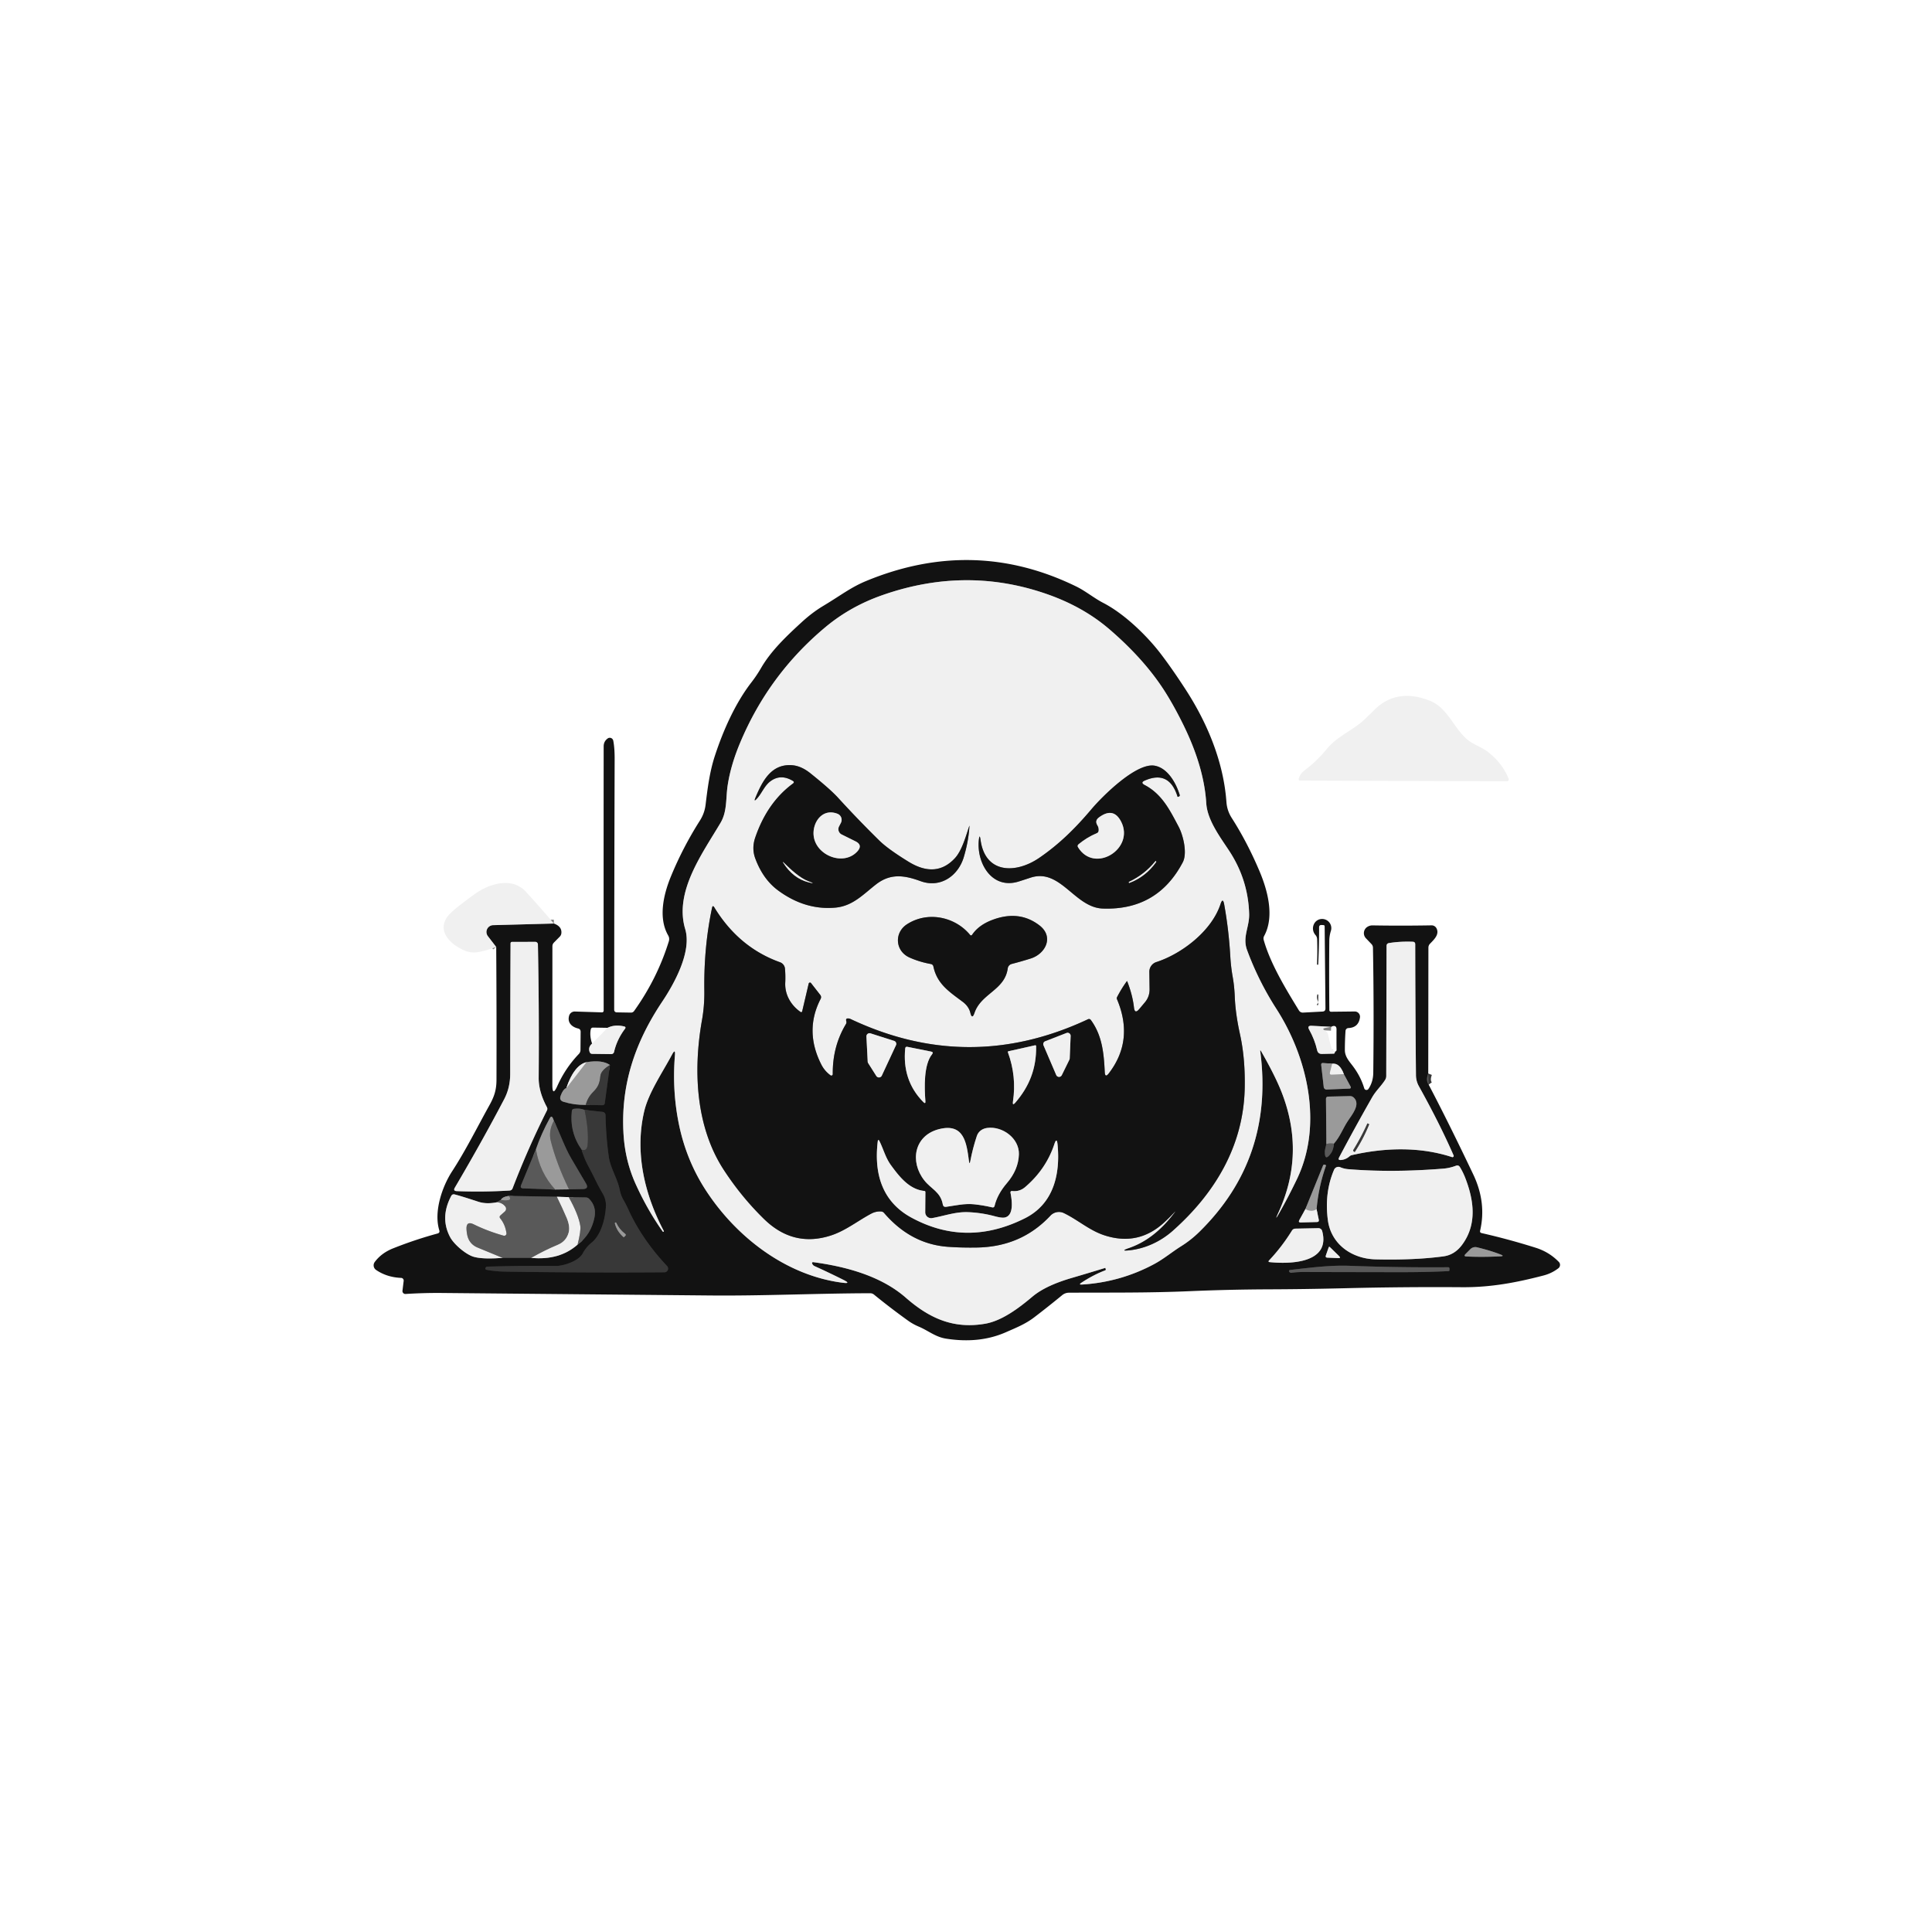 <?xml version="1.0" encoding="UTF-8" standalone="no"?>
<!DOCTYPE svg PUBLIC "-//W3C//DTD SVG 1.1//EN" "http://www.w3.org/Graphics/SVG/1.1/DTD/svg11.dtd">
<svg xmlns="http://www.w3.org/2000/svg" version="1.1" viewBox="0.00 0.00 500.00 500.00">
<g stroke-width="2.00" fill="none" stroke-linecap="butt">
<path stroke="#363636" vector-effect="non-scaling-stroke" d="
  M 369.63 277.83
  Q 368.95 279.59 369.73 280.69"
/>
<path stroke="#818181" vector-effect="non-scaling-stroke" d="
  M 128.42 245.08
  L 126.27 242.29
  A 1.77 1.77 0.0 0 1 127.62 239.43
  L 143.35 239.01"
/>
<path stroke="#818181" vector-effect="non-scaling-stroke" d="
  M 326.37 272.05
  Q 330.11 278.56 331.79 282.94
  Q 337.83 298.68 330.83 313.87
  Q 329.72 316.29 331.04 313.98
  Q 333.50 309.64 335.69 305.06
  C 342.45 290.88 338.33 273.52 330.30 261.05
  C 327.25 256.31 324.69 251.18 322.74 245.88
  C 321.49 242.51 323.37 239.89 323.28 236.53
  Q 323.03 227.69 318.13 220.22
  C 315.79 216.65 312.46 212.28 312.18 207.88
  Q 311.60 198.51 306.30 187.69
  Q 303.98 182.95 301.61 179.18
  Q 296.34 170.80 287.13 162.87
  Q 280.55 157.21 271.53 153.96
  Q 250.33 146.34 228.40 154.01
  Q 220.12 156.90 213.71 162.23
  Q 198.96 174.51 191.53 192.27
  Q 189.08 198.11 188.30 203.40
  C 187.83 206.61 188.21 210.02 186.48 212.94
  C 181.83 220.81 174.43 230.76 177.33 240.44
  C 179.08 246.28 174.53 254.52 171.38 259.23
  C 164.30 269.82 160.57 280.88 161.38 293.67
  Q 161.82 300.51 164.53 306.47
  Q 167.55 313.13 171.50 318.70
  Q 171.60 318.84 171.74 318.75
  L 171.75 318.74
  Q 171.85 318.68 171.79 318.58
  C 166.77 309.07 164.25 298.24 166.70 287.69
  C 167.83 282.81 171.41 277.63 173.94 272.89
  Q 174.83 271.24 174.67 273.11
  Q 173.91 282.41 175.76 291.23
  Q 177.72 300.53 182.82 308.28
  C 190.77 320.37 203.64 330.17 218.14 331.98
  Q 220.32 332.26 218.36 331.27
  Q 214.55 329.36 210.83 327.68
  Q 210.34 327.46 210.17 326.96
  A 0.24 0.24 0.0 0 1 210.43 326.64
  C 218.92 327.77 228.00 330.22 234.41 335.83
  C 240.44 341.11 246.68 344.01 254.95 342.58
  C 259.34 341.83 263.77 338.45 267.14 335.61
  C 269.93 333.25 273.87 331.76 277.30 330.75
  Q 281.48 329.53 286.00 328.14
  Q 286.06 328.13 286.08 328.19
  L 286.16 328.43
  Q 286.25 328.68 286.00 328.78
  Q 282.90 329.96 279.84 331.99
  Q 279.09 332.49 279.99 332.44
  Q 289.95 331.83 298.68 327.15
  C 301.18 325.81 303.26 324.04 305.63 322.55
  Q 308.17 320.97 310.35 318.84
  Q 329.76 299.81 326.16 272.13
  Q 326.08 271.54 326.37 272.05"
/>
<path stroke="#818181" vector-effect="non-scaling-stroke" d="
  M 132.13 244.18
  Q 132.05 261.84 132.04 277.89
  Q 132.04 281.49 130.50 284.44
  Q 124.82 295.29 117.72 307.35
  Q 117.20 308.22 118.21 308.26
  Q 124.99 308.53 131.86 308.11
  Q 132.45 308.08 132.66 307.53
  Q 136.68 297.08 141.54 287.40
  Q 141.77 286.94 141.52 286.49
  Q 139.38 282.51 139.41 278.90
  Q 139.55 262.07 139.21 244.41
  A 0.68 0.67 88.7 0 0 138.53 243.75
  L 132.55 243.76
  Q 132.13 243.76 132.13 244.18"
/>
<path stroke="#818181" vector-effect="non-scaling-stroke" d="
  M 349.83 298.95
  C 358.51 296.96 367.58 296.76 375.79 299.46
  A 0.33 0.32 -2.9 0 0 376.19 299.02
  Q 372.62 290.85 367.21 281.12
  Q 366.46 279.78 366.45 278.23
  Q 366.28 260.33 366.26 244.38
  Q 366.26 243.75 365.62 243.72
  Q 362.38 243.60 359.50 244.06
  Q 358.84 244.16 358.84 244.83
  L 358.76 278.50
  Q 358.75 279.03 358.47 279.47
  C 357.44 281.11 356.10 282.25 355.09 284.02
  Q 350.54 292.00 346.57 299.53
  Q 346.17 300.28 347.02 300.21
  Q 348.29 300.11 349.30 299.22
  Q 349.53 299.02 349.83 298.95"
/>
<path stroke="#818181" vector-effect="non-scaling-stroke" d="
  M 153.23 270.08
  Q 152.14 271.03 152.61 272.28
  Q 152.78 272.73 153.26 272.74
  L 158.19 272.80
  A 0.74 0.73 6.7 0 0 158.92 272.23
  Q 159.67 269.01 161.73 266.28
  Q 162.11 265.77 161.49 265.63
  Q 159.09 265.08 157.23 266.00"
/>
<path stroke="#818181" vector-effect="non-scaling-stroke" d="
  M 344.51 265.74
  L 339.45 265.47
  Q 338.21 265.41 338.82 266.49
  Q 340.25 269.06 340.87 271.79
  Q 341.10 272.78 342.12 272.76
  L 345.14 272.69
  Q 345.37 272.68 345.43 272.47
  Q 345.47 272.33 345.49 272.21"
/>
<path stroke="#818181" vector-effect="non-scaling-stroke" d="
  M 151.75 274.90
  Q 148.56 275.71 146.58 281.57"
/>
<path stroke="#565656" vector-effect="non-scaling-stroke" d="
  M 146.58 281.57
  Q 145.70 281.90 145.09 283.60
  Q 144.66 284.78 145.86 285.15
  Q 148.66 286.01 151.60 285.94"
/>
<path stroke="#252525" vector-effect="non-scaling-stroke" d="
  M 151.60 285.94
  L 155.90 286.03
  Q 156.44 286.04 156.52 285.50
  L 157.85 275.63"
/>
<path stroke="#565656" vector-effect="non-scaling-stroke" d="
  M 157.85 275.63
  Q 155.83 274.20 151.75 274.90"
/>
<path stroke="#696969" vector-effect="non-scaling-stroke" d="
  M 157.85 275.63
  Q 155.52 277.01 155.37 278.50
  C 155.20 280.26 154.86 281.26 153.49 282.62
  Q 152.08 284.02 151.60 285.94"
/>
<path stroke="#c5c5c5" vector-effect="non-scaling-stroke" d="
  M 146.58 281.57
  L 151.75 274.90"
/>
<path stroke="#818181" vector-effect="non-scaling-stroke" d="
  M 347.78 277.98
  Q 346.72 275.04 344.78 275.29"
/>
<path stroke="#565656" vector-effect="non-scaling-stroke" d="
  M 344.78 275.29
  L 342.45 275.11
  Q 341.86 275.06 341.93 275.64
  L 342.58 281.33
  A 0.73 0.72 85.3 0 0 343.33 281.97
  L 349.28 281.73
  A 0.33 0.32 -15.2 0 0 349.56 281.25
  L 347.78 277.98"
/>
<path stroke="#c5c5c5" vector-effect="non-scaling-stroke" d="
  M 344.78 275.29
  L 344.19 277.60
  Q 344.06 278.10 344.58 278.09
  L 347.78 277.98"
/>
<path stroke="#363636" vector-effect="non-scaling-stroke" d="
  M 343.27 296.05
  Q 342.88 297.59 342.87 297.87
  Q 342.77 300.84 344.49 298.41
  Q 345.11 297.53 345.21 295.98"
/>
<path stroke="#565656" vector-effect="non-scaling-stroke" d="
  M 345.21 295.98
  C 346.84 294.14 347.55 292.01 348.85 290.07
  C 349.93 288.45 352.19 285.76 350.34 284.04
  Q 349.93 283.66 349.37 283.67
  L 343.75 283.80
  Q 343.15 283.81 343.16 284.41
  L 343.27 296.05"
/>
<path stroke="#7a7a7a" vector-effect="non-scaling-stroke" d="
  M 345.21 295.98
  Q 344.32 295.81 343.27 296.05"
/>
<path stroke="#252525" vector-effect="non-scaling-stroke" d="
  M 150.54 297.54
  Q 151.15 299.73 152.21 301.70
  Q 153.28 303.71 154.23 305.66
  Q 155.03 307.29 155.98 308.89
  Q 156.88 310.42 156.81 312.19
  C 156.68 315.23 155.61 319.57 153.10 321.60
  Q 151.67 322.76 150.79 324.41
  C 149.70 326.43 145.70 327.64 143.97 327.62
  Q 134.94 327.53 126.00 327.81
  Q 125.91 327.81 125.84 327.88
  Q 125.73 327.98 125.65 328.11
  A 0.35 0.34 -69.6 0 0 125.88 328.62
  Q 128.14 329.06 131.01 329.10
  Q 152.46 329.42 171.95 329.27
  A 0.96 0.96 0.0 0 0 172.64 327.65
  Q 166.10 320.69 162.60 312.97
  Q 162.05 311.75 161.37 310.57
  Q 160.69 309.40 160.40 307.97
  C 159.78 304.93 157.96 302.28 157.55 299.33
  Q 156.81 294.04 156.72 288.70
  Q 156.71 287.83 155.84 287.74
  L 151.29 287.24"
/>
<path stroke="#363636" vector-effect="non-scaling-stroke" d="
  M 151.29 287.24
  Q 150.01 286.74 148.55 286.96
  Q 148.04 287.04 147.99 287.55
  Q 147.38 293.09 150.54 297.54"
/>
<path stroke="#494949" vector-effect="non-scaling-stroke" d="
  M 151.29 287.24
  Q 152.41 292.62 152.08 296.25
  Q 151.92 298.01 150.54 297.54"
/>
<path stroke="#363636" vector-effect="non-scaling-stroke" d="
  M 138.70 297.44
  L 134.86 306.71
  Q 134.53 307.52 135.40 307.55
  L 143.68 307.85"
/>
<path stroke="#565656" vector-effect="non-scaling-stroke" d="
  M 143.68 307.85
  L 147.26 307.80"
/>
<path stroke="#363636" vector-effect="non-scaling-stroke" d="
  M 147.26 307.80
  L 150.82 307.73
  Q 152.50 307.70 151.64 306.26
  Q 149.65 302.91 147.85 299.82
  C 146.10 296.84 144.93 293.29 143.34 290.05"
/>
<path stroke="#565656" vector-effect="non-scaling-stroke" d="
  M 143.34 290.05
  Q 143.12 289.34 142.89 289.09
  Q 142.62 288.78 142.29 289.39
  Q 140.11 293.33 138.70 297.44"
/>
<path stroke="#7a7a7a" vector-effect="non-scaling-stroke" d="
  M 143.34 290.05
  Q 141.91 292.72 142.54 295.25
  Q 144.01 301.13 147.26 307.80"
/>
<path stroke="#7a7a7a" vector-effect="non-scaling-stroke" d="
  M 143.68 307.85
  Q 139.67 303.50 138.70 297.44"
/>
<path stroke="#818181" vector-effect="non-scaling-stroke" d="
  M 337.82 312.94
  L 336.27 315.74
  Q 335.91 316.39 336.65 316.37
  L 340.83 316.26
  Q 341.43 316.24 341.30 315.66
  L 340.73 312.94"
/>
<path stroke="#565656" vector-effect="non-scaling-stroke" d="
  M 340.73 312.94
  Q 341.23 307.13 343.17 301.65
  Q 343.20 301.56 343.11 301.53
  L 342.86 301.43
  Q 342.53 301.31 342.40 301.64
  L 337.82 312.94"
/>
<path stroke="#c5c5c5" vector-effect="non-scaling-stroke" d="
  M 340.73 312.94
  Q 339.53 313.82 337.82 312.94"
/>
<path stroke="#818181" vector-effect="non-scaling-stroke" d="
  M 379.17 304.75
  Q 378.59 303.28 377.83 302.05
  Q 377.45 301.44 376.78 301.70
  Q 375.15 302.31 373.54 302.44
  Q 360.30 303.51 348.92 302.58
  Q 347.86 302.50 346.87 302.08
  A 1.23 1.23 0.0 0 0 345.26 302.73
  Q 342.72 308.63 343.65 315.76
  C 344.47 321.97 349.80 325.77 356.00 325.92
  Q 366.06 326.16 373.59 325.14
  Q 376.44 324.75 378.36 322.19
  C 382.32 316.89 381.47 310.63 379.17 304.75"
/>
<path stroke="#363636" vector-effect="non-scaling-stroke" d="
  M 130.05 325.53
  L 137.52 325.54"
/>
<path stroke="#818181" vector-effect="non-scaling-stroke" d="
  M 137.52 325.54
  Q 144.83 326.23 149.48 322.10"
/>
<path stroke="#363636" vector-effect="non-scaling-stroke" d="
  M 149.48 322.10
  Q 153.00 319.51 153.87 314.97
  Q 154.39 312.21 152.47 310.26
  Q 152.12 309.90 151.62 309.89
  L 147.19 309.82"
/>
<path stroke="#818181" vector-effect="non-scaling-stroke" d="
  M 147.19 309.82
  L 144.14 309.72"
/>
<path stroke="#363636" vector-effect="non-scaling-stroke" d="
  M 144.14 309.72
  L 131.62 309.50"
/>
<path stroke="#565656" vector-effect="non-scaling-stroke" d="
  M 131.62 309.50
  Q 129.93 309.79 129.64 310.55"
/>
<path stroke="#363636" vector-effect="non-scaling-stroke" d="
  M 129.64 310.55
  L 128.54 311.16"
/>
<path stroke="#818181" vector-effect="non-scaling-stroke" d="
  M 128.54 311.16
  Q 125.82 311.69 123.73 310.99
  Q 119.52 309.60 117.67 309.12
  Q 117.07 308.97 116.78 309.51
  Q 113.81 315.10 116.49 320.16
  C 117.51 322.08 120.54 324.61 122.48 325.22
  Q 124.82 325.95 130.05 325.53"
/>
<path stroke="#a5a5a5" vector-effect="non-scaling-stroke" d="
  M 128.54 311.16
  Q 129.88 311.15 130.76 312.24
  A 0.94 0.94 0.0 0 1 130.66 313.53
  L 129.53 314.53
  Q 129.12 314.90 129.47 315.33
  Q 130.74 316.88 131.07 319.14
  A 0.59 0.58 -86.2 0 1 130.33 319.79
  Q 126.16 318.61 122.63 316.87
  Q 120.64 315.89 120.73 318.10
  Q 120.77 318.92 120.93 319.66
  Q 121.44 321.98 123.63 322.88
  L 130.05 325.53"
/>
<path stroke="#a5a5a5" vector-effect="non-scaling-stroke" d="
  M 144.14 309.72
  Q 145.50 312.47 146.65 315.16
  Q 147.59 317.40 147.17 318.98
  Q 146.55 321.24 144.38 322.15
  Q 140.97 323.58 137.52 325.54"
/>
<path stroke="#7a7a7a" vector-effect="non-scaling-stroke" d="
  M 129.64 310.55
  Q 132.96 310.95 131.62 309.50"
/>
<path stroke="#a5a5a5" vector-effect="non-scaling-stroke" d="
  M 147.19 309.82
  Q 149.73 314.36 150.18 317.25
  Q 150.38 318.55 149.48 322.10"
/>
<path stroke="#818181" vector-effect="non-scaling-stroke" d="
  M 328.63 326.64
  C 333.99 327.18 344.40 326.90 342.18 318.60
  A 1.01 1.00 -8.0 0 0 341.18 317.85
  L 335.26 317.97
  Q 334.67 317.98 334.36 318.47
  Q 331.74 322.70 328.46 326.17
  Q 328.07 326.58 328.63 326.64"
/>
<path stroke="#818181" vector-effect="non-scaling-stroke" d="
  M 343.85 322.85
  L 343.13 324.91
  Q 342.94 325.46 343.52 325.48
  L 346.33 325.60
  Q 347.11 325.63 346.56 325.08
  L 344.20 322.77
  Q 343.96 322.53 343.85 322.85"
/>
<path stroke="#565656" vector-effect="non-scaling-stroke" d="
  M 388.38 324.68
  C 386.40 323.89 384.24 323.29 382.25 322.80
  A 1.82 1.80 -60.5 0 0 380.52 323.29
  L 379.28 324.54
  Q 378.69 325.14 379.53 325.18
  Q 383.68 325.37 388.30 325.14
  Q 389.42 325.09 388.38 324.68"
/>
<path stroke="#363636" vector-effect="non-scaling-stroke" d="
  M 361.92 329.24
  Q 369.31 329.25 374.87 328.96
  Q 375.12 328.95 375.12 328.71
  L 375.12 328.28
  A 0.32 0.31 89.1 0 0 374.80 327.96
  Q 362.00 328.06 349.33 327.59
  C 344.22 327.39 338.97 328.09 333.85 328.67
  Q 333.67 328.69 333.61 328.86
  Q 333.55 329.04 333.71 329.20
  Q 333.93 329.43 334.24 329.39
  Q 335.74 329.19 337.41 329.19
  Q 348.22 329.22 361.92 329.24"
/>
<path stroke="#818181" vector-effect="non-scaling-stroke" d="
  M 205.18 202.81
  Q 198.57 207.68 195.46 216.74
  Q 194.49 219.55 195.47 222.18
  Q 197.48 227.59 201.41 230.47
  Q 208.41 235.61 216.23 234.89
  C 220.73 234.47 223.43 231.43 226.77 228.84
  C 230.56 225.92 234.19 226.56 238.27 228.05
  C 243.39 229.91 247.98 226.68 249.43 221.81
  Q 250.66 217.68 250.89 213.80
  Q 250.90 213.63 250.84 213.79
  C 249.94 216.49 248.93 220.18 247.09 222.14
  Q 242.21 227.36 235.14 223.02
  Q 229.85 219.77 227.60 217.57
  Q 222.15 212.22 216.88 206.45
  Q 214.89 204.26 209.75 200.14
  Q 207.36 198.22 205.01 198.04
  C 199.58 197.61 197.28 202.21 195.52 206.41
  Q 194.98 207.69 195.91 206.66
  C 197.24 205.19 197.84 203.28 199.49 202.11
  Q 202.08 200.26 205.14 202.06
  Q 205.74 202.40 205.18 202.81"
/>
<path stroke="#818181" vector-effect="non-scaling-stroke" d="
  M 296.22 203.15
  Q 295.06 202.53 296.26 202.01
  Q 302.60 199.24 304.75 206.18
  Q 304.77 206.24 304.83 206.22
  L 305.12 206.12
  A 0.30 0.30 0.0 0 0 305.31 205.75
  C 304.40 202.72 302.22 198.75 298.81 198.16
  C 294.09 197.34 285.40 205.96 282.46 209.43
  C 278.41 214.22 274.21 218.43 268.92 222.04
  C 262.98 226.09 255.02 226.24 253.77 217.42
  Q 253.51 215.59 253.32 217.43
  C 252.71 223.40 256.74 230.36 263.74 228.10
  Q 265.19 227.64 266.67 227.15
  C 274.43 224.57 278.08 234.86 285.37 235.13
  Q 299.53 235.65 306.10 223.16
  C 307.33 220.81 306.22 216.20 305.03 213.95
  C 302.75 209.66 300.75 205.53 296.22 203.15"
/>
<path stroke="#818181" vector-effect="non-scaling-stroke" d="
  M 303.83 314.02
  Q 298.71 320.79 292.14 323.03
  Q 289.76 323.85 292.26 323.58
  C 296.37 323.15 300.32 321.33 303.49 318.53
  C 314.27 308.96 321.79 296.73 322.13 281.70
  Q 322.30 273.97 320.90 267.63
  Q 319.74 262.36 319.56 258.01
  Q 319.45 255.25 319.04 252.94
  Q 318.55 250.21 318.40 247.49
  Q 318.01 240.66 316.82 234.07
  Q 316.47 232.16 315.86 234.00
  C 313.54 241.03 305.75 246.88 299.27 248.98
  A 2.63 2.63 0.0 0 0 297.45 251.52
  L 297.51 255.98
  Q 297.54 257.91 296.31 259.39
  L 294.84 261.14
  Q 293.67 262.54 293.47 260.73
  Q 293.10 257.48 291.71 253.94
  A 0.05 0.05 0.0 0 0 291.63 253.93
  Q 290.24 255.83 289.08 258.08
  A 0.59 0.56 -43.8 0 0 289.06 258.56
  Q 293.56 269.18 286.97 277.77
  Q 285.99 279.06 285.91 277.44
  C 285.68 272.58 285.24 267.98 282.33 264.00
  Q 282.01 263.57 281.53 263.80
  Q 250.79 278.21 220.13 263.72
  Q 219.76 263.55 219.38 263.57
  Q 218.82 263.61 219.02 264.26
  A 0.99 0.98 -38.0 0 1 218.92 265.04
  Q 215.44 270.82 215.52 278.00
  A 0.37 0.37 0.0 0 1 214.94 278.30
  Q 213.39 277.16 212.55 275.49
  Q 208.13 266.77 212.37 258.53
  Q 212.66 257.97 212.27 257.47
  L 209.89 254.42
  A 0.34 0.34 0.0 0 0 209.29 254.55
  L 207.60 261.75
  A 0.26 0.26 0.0 0 1 207.20 261.91
  C 204.69 260.17 203.08 257.41 203.22 254.32
  Q 203.31 252.51 203.15 250.69
  A 1.95 1.94 -82.7 0 0 201.87 249.03
  Q 191.20 245.21 184.87 234.84
  Q 184.45 234.16 184.28 234.94
  Q 182.13 245.05 182.28 256.31
  Q 182.34 260.25 181.68 263.97
  C 179.36 277.02 180.03 291.61 187.34 302.80
  Q 191.92 309.81 197.74 315.49
  Q 205.38 322.95 215.19 319.69
  C 218.88 318.46 222.01 315.94 225.44 314.11
  Q 226.71 313.43 228.07 313.53
  A 1.08 1.05 -17.0 0 1 228.79 313.90
  Q 235.75 322.01 245.41 322.68
  Q 248.97 322.93 252.84 322.86
  C 260.34 322.73 266.68 320.13 271.85 314.61
  A 3.01 3.00 -55.4 0 1 275.36 313.96
  C 279.07 315.76 281.98 318.48 285.95 319.74
  Q 294.52 322.47 301.12 316.52
  Q 302.42 315.35 303.74 313.94
  Q 304.54 313.09 303.83 314.02"
/>
<path stroke="#818181" vector-effect="non-scaling-stroke" d="
  M 251.01 241.90
  C 247.22 237.32 240.18 235.71 234.77 239.17
  C 231.37 241.34 231.64 246.10 235.35 247.79
  Q 237.89 248.94 240.87 249.48
  Q 241.45 249.58 241.57 250.16
  C 242.52 254.69 245.75 256.71 249.15 259.27
  Q 250.71 260.44 251.12 262.10
  Q 251.57 263.94 252.19 262.15
  C 253.93 257.07 260.03 256.27 260.80 250.63
  A 1.40 1.38 86.9 0 1 261.83 249.47
  Q 264.27 248.84 266.75 248.06
  C 270.60 246.84 272.82 242.44 269.02 239.50
  Q 263.76 235.44 256.80 238.08
  Q 253.29 239.41 251.61 241.88
  Q 251.33 242.29 251.01 241.90"
/>
<path stroke="#818181" vector-effect="non-scaling-stroke" d="
  M 217.14 213.89
  L 217.62 212.96
  A 1.69 1.69 0.0 0 0 216.73 210.60
  C 212.82 209.08 210.23 212.84 210.57 216.23
  C 211.08 221.36 218.28 224.27 221.87 220.35
  Q 223.37 218.70 221.37 217.72
  L 217.82 215.96
  A 1.53 1.53 0.0 0 1 217.14 213.89"
/>
<path stroke="#818181" vector-effect="non-scaling-stroke" d="
  M 209.26 228.09
  C 206.98 227.25 204.56 224.94 202.84 223.26
  Q 202.43 222.85 202.74 223.34
  Q 205.28 227.31 209.19 228.32
  Q 211.47 228.91 209.26 228.09"
/>
<path stroke="#818181" vector-effect="non-scaling-stroke" d="
  M 283.84 215.64
  Q 281.31 216.69 279.14 218.49
  Q 278.73 218.83 279.01 219.29
  C 283.27 226.18 293.67 219.67 290.18 212.71
  Q 288.18 208.72 284.38 211.57
  Q 283.28 212.40 284.00 213.57
  Q 284.41 214.22 284.33 214.98
  Q 284.28 215.46 283.84 215.64"
/>
<path stroke="#818181" vector-effect="non-scaling-stroke" d="
  M 292.30 228.49
  Q 296.50 226.90 299.20 223.10
  Q 299.25 223.03 299.21 222.95
  Q 299.12 222.75 298.98 222.92
  Q 296.26 226.29 292.23 228.21
  Q 292.08 228.28 292.15 228.42
  L 292.15 228.43
  Q 292.20 228.53 292.30 228.49"
/>
<path stroke="#818181" vector-effect="non-scaling-stroke" d="
  M 273.35 278.21
  A 0.79 0.79 0.0 0 0 274.79 278.25
  L 276.76 274.24
  A 0.79 0.79 0.0 0 0 276.84 273.92
  L 277.08 268.11
  A 0.79 0.79 0.0 0 0 276.00 267.34
  L 270.50 269.48
  A 0.79 0.79 0.0 0 0 270.06 270.53
  L 273.35 278.21"
/>
<path stroke="#818181" vector-effect="non-scaling-stroke" d="
  M 224.56 274.74
  A 0.81 0.81 0.0 0 0 224.68 275.13
  L 226.79 278.46
  A 0.81 0.81 0.0 0 0 228.21 278.37
  L 231.88 270.49
  A 0.81 0.81 0.0 0 0 231.39 269.38
  L 225.28 267.43
  A 0.81 0.81 0.0 0 0 224.23 268.24
  L 224.56 274.74"
/>
<path stroke="#818181" vector-effect="non-scaling-stroke" d="
  M 262.76 285.37
  C 266.40 281.16 268.23 276.52 268.15 270.78
  Q 268.15 270.46 267.83 270.53
  L 261.01 272.06
  Q 260.76 272.11 260.85 272.35
  Q 263.13 278.59 262.15 285.09
  Q 261.98 286.27 262.76 285.37"
/>
<path stroke="#818181" vector-effect="non-scaling-stroke" d="
  M 234.27 271.34
  C 233.74 276.67 235.18 281.40 238.96 285.21
  Q 239.56 285.82 239.49 284.96
  C 239.22 281.39 239.04 275.55 241.22 272.84
  Q 241.66 272.29 240.97 272.15
  L 234.84 270.92
  Q 234.32 270.81 234.27 271.34"
/>
<path stroke="#818181" vector-effect="non-scaling-stroke" d="
  M 250.76 300.46
  C 250.16 295.95 249.57 290.58 243.07 292.21
  C 236.56 293.84 235.40 300.64 239.22 305.49
  C 241.02 307.77 243.42 308.45 244.00 311.72
  Q 244.13 312.42 244.83 312.33
  C 247.31 311.99 249.65 311.40 252.19 311.68
  Q 254.50 311.93 256.76 312.46
  Q 257.28 312.58 257.40 312.07
  Q 258.11 309.08 260.60 306.17
  Q 263.56 302.71 263.69 298.75
  C 263.81 294.60 259.46 291.40 255.50 291.91
  C 254.25 292.07 253.20 292.79 252.80 294.01
  Q 251.73 297.23 251.12 300.47
  Q 250.91 301.58 250.76 300.46"
/>
<path stroke="#818181" vector-effect="non-scaling-stroke" d="
  M 239.24 308.22
  C 235.34 307.85 232.75 304.52 230.58 301.55
  C 229.19 299.65 228.66 297.47 227.64 295.40
  Q 227.26 294.61 227.15 295.48
  C 226.20 303.59 228.18 310.95 235.90 315.13
  Q 250.16 322.86 265.26 315.28
  C 272.65 311.57 274.43 303.93 273.70 296.24
  Q 273.50 294.17 272.85 296.15
  Q 270.70 302.61 265.29 307.23
  Q 263.86 308.44 262.01 308.24
  Q 261.42 308.17 261.53 308.76
  C 261.86 310.49 262.49 314.52 260.08 315.08
  Q 259.29 315.27 257.43 314.76
  Q 254.06 313.85 250.58 313.71
  C 247.32 313.57 244.41 314.68 241.25 315.24
  A 1.53 1.53 0.0 0 1 239.45 313.72
  L 239.49 308.50
  A 0.28 0.27 4.5 0 0 239.24 308.22"
/>
<path stroke="#949494" vector-effect="non-scaling-stroke" d="
  M 350.34 297.98
  L 350.55 298.11
  Q 350.61 298.15 350.64 298.09
  Q 352.80 294.76 354.30 291.09
  Q 354.37 290.94 354.22 290.87
  L 353.95 290.75
  Q 353.89 290.72 353.87 290.78
  Q 352.27 294.32 350.25 297.60
  A 0.28 0.27 32.5 0 0 350.34 297.98"
/>
<path stroke="#696969" vector-effect="non-scaling-stroke" d="
  M 159.25 316.39
  Q 159.08 316.46 159.13 316.64
  Q 159.67 318.69 161.38 320.17
  Q 161.43 320.21 161.47 320.17
  L 161.79 319.87
  Q 162.12 319.56 161.76 319.29
  Q 160.27 318.16 159.49 316.47
  Q 159.42 316.32 159.26 316.39
  L 159.25 316.39"
/>
</g>
<path fill="#121212" d="
  M 369.63 277.83
  Q 368.95 279.59 369.73 280.69
  Q 374.90 290.54 381.29 303.97
  Q 384.74 311.24 383.05 318.51
  Q 382.94 319.00 383.44 319.12
  Q 390.37 320.69 397.42 322.91
  Q 400.94 324.02 403.42 326.58
  A 1.11 1.10 -40.9 0 1 403.30 328.23
  Q 401.62 329.52 399.56 330.07
  C 392.53 331.91 385.91 333.18 378.42 333.13
  Q 363.23 333.02 348.25 333.39
  Q 337.72 333.65 328.25 333.68
  Q 318.01 333.72 307.78 334.16
  C 297.19 334.62 287.09 334.50 276.65 334.55
  A 2.75 2.74 25.1 0 0 274.90 335.18
  Q 271.21 338.21 267.58 340.98
  C 265.34 342.68 262.85 343.67 260.30 344.79
  Q 253.45 347.80 244.84 346.44
  C 242.08 346.01 240.25 344.37 237.76 343.32
  Q 236.30 342.71 235.00 341.78
  Q 230.46 338.52 226.19 335.04
  Q 225.76 334.69 225.21 334.69
  C 211.49 334.72 197.57 335.39 184.00 335.27
  Q 149.12 334.95 114.31 334.62
  Q 109.72 334.58 104.96 334.88
  A 0.76 0.75 1.9 0 1 104.16 334.03
  L 104.47 331.49
  A 0.69 0.69 0.0 0 0 103.81 330.72
  Q 100.11 330.56 97.33 328.66
  A 1.44 1.44 0.0 0 1 96.98 326.61
  Q 98.72 324.26 101.79 323.05
  Q 107.49 320.79 113.24 319.23
  Q 113.88 319.05 113.69 318.41
  C 112.21 313.60 114.42 307.11 117.01 303.13
  C 120.53 297.72 123.46 291.80 126.61 286.13
  C 127.84 283.93 128.48 282.20 128.49 279.51
  Q 128.54 262.72 128.42 245.08
  L 126.27 242.29
  A 1.77 1.77 0.0 0 1 127.62 239.43
  L 143.35 239.01
  Q 145.46 239.78 145.28 241.52
  A 1.46 1.45 -19.8 0 1 144.86 242.41
  L 143.36 243.93
  Q 142.97 244.33 142.96 244.89
  L 142.95 280.79
  Q 142.95 283.91 144.23 281.07
  Q 146.34 276.37 149.82 272.75
  A 1.49 1.49 0.0 0 0 150.23 271.75
  L 150.27 267.03
  Q 150.27 266.33 149.60 266.17
  C 147.95 265.78 146.76 264.61 147.30 262.83
  A 1.50 1.50 0.0 0 1 148.78 261.78
  L 155.78 262.00
  A 0.44 0.44 0.0 0 0 156.23 261.56
  Q 156.20 223.33 156.23 193.17
  Q 156.23 191.85 157.28 191.11
  Q 157.49 190.95 157.75 190.94
  A 0.93 0.92 82.5 0 1 158.71 191.68
  Q 159.08 193.57 159.07 196.41
  Q 158.97 228.84 158.95 261.26
  Q 158.95 261.99 159.68 262.00
  L 163.27 262.06
  Q 163.80 262.07 164.11 261.64
  Q 170.11 253.24 173.09 243.62
  Q 173.34 242.81 172.92 242.08
  C 170.35 237.63 171.65 231.65 173.62 226.85
  Q 176.72 219.31 181.15 212.34
  Q 182.35 210.45 182.61 208.23
  C 183.12 203.99 183.67 199.71 184.98 195.70
  C 187.09 189.22 190.24 182.04 194.50 176.55
  Q 195.85 174.80 196.98 172.85
  C 199.56 168.41 203.54 164.63 207.49 161.01
  Q 210.22 158.51 213.00 156.84
  C 217.64 154.06 220.21 151.98 224.26 150.32
  Q 252.09 138.87 278.53 151.78
  C 281.02 153.00 283.08 154.77 285.54 156.04
  C 290.99 158.86 296.70 164.42 300.21 168.96
  Q 303.20 172.84 306.83 178.43
  C 312.54 187.23 316.66 197.27 317.40 207.57
  Q 317.56 209.80 318.78 211.70
  Q 322.89 218.14 326.07 225.73
  C 328.14 230.69 329.83 237.31 327.17 242.21
  Q 326.89 242.71 327.05 243.27
  C 328.77 249.39 332.72 255.88 336.16 261.50
  A 1.16 1.16 0.0 0 0 337.22 262.06
  L 342.27 261.79
  Q 343.03 261.75 343.03 260.98
  L 342.82 239.77
  Q 342.82 239.42 342.47 239.41
  L 342.02 239.39
  Q 341.38 239.36 341.38 240.00
  Q 341.40 244.71 341.15 249.56
  Q 341.15 249.68 341.03 249.68
  L 341.02 249.68
  Q 340.84 249.68 340.85 249.50
  Q 340.98 246.24 340.87 243.06
  Q 340.85 242.45 340.45 241.99
  C 339.02 240.37 340.07 237.81 342.19 237.83
  A 2.37 2.37 0.0 0 1 344.43 240.92
  Q 344.03 242.18 344.02 243.50
  Q 343.94 251.98 344.03 261.41
  A 0.43 0.43 0.0 0 0 344.47 261.84
  L 350.60 261.77
  A 1.36 1.36 0.0 0 1 351.96 263.31
  Q 351.59 265.94 348.97 266.06
  A 0.78 0.78 0.0 0 0 348.22 266.80
  Q 348.05 269.25 348.05 271.72
  C 348.04 273.57 349.29 274.76 350.29 276.14
  Q 352.19 278.73 353.06 281.65
  A 0.61 0.61 0.0 0 0 354.15 281.82
  Q 355.37 280.01 355.40 277.65
  Q 355.60 260.61 355.32 245.26
  Q 355.31 244.72 354.94 244.33
  L 353.50 242.82
  A 1.92 1.92 0.0 0 1 353.89 239.86
  Q 354.51 239.48 355.21 239.49
  Q 362.50 239.62 370.48 239.48
  A 1.41 1.40 75.1 0 1 371.75 240.22
  C 372.61 241.83 371.09 243.19 370.07 244.25
  Q 369.68 244.67 369.67 245.24
  L 369.63 277.83
  Z
  M 326.37 272.05
  Q 330.11 278.56 331.79 282.94
  Q 337.83 298.68 330.83 313.87
  Q 329.72 316.29 331.04 313.98
  Q 333.50 309.64 335.69 305.06
  C 342.45 290.88 338.33 273.52 330.30 261.05
  C 327.25 256.31 324.69 251.18 322.74 245.88
  C 321.49 242.51 323.37 239.89 323.28 236.53
  Q 323.03 227.69 318.13 220.22
  C 315.79 216.65 312.46 212.28 312.18 207.88
  Q 311.60 198.51 306.30 187.69
  Q 303.98 182.95 301.61 179.18
  Q 296.34 170.80 287.13 162.87
  Q 280.55 157.21 271.53 153.96
  Q 250.33 146.34 228.40 154.01
  Q 220.12 156.90 213.71 162.23
  Q 198.96 174.51 191.53 192.27
  Q 189.08 198.11 188.30 203.40
  C 187.83 206.61 188.21 210.02 186.48 212.94
  C 181.83 220.81 174.43 230.76 177.33 240.44
  C 179.08 246.28 174.53 254.52 171.38 259.23
  C 164.30 269.82 160.57 280.88 161.38 293.67
  Q 161.82 300.51 164.53 306.47
  Q 167.55 313.13 171.50 318.70
  Q 171.60 318.84 171.74 318.75
  L 171.75 318.74
  Q 171.85 318.68 171.79 318.58
  C 166.77 309.07 164.25 298.24 166.70 287.69
  C 167.83 282.81 171.41 277.63 173.94 272.89
  Q 174.83 271.24 174.67 273.11
  Q 173.91 282.41 175.76 291.23
  Q 177.72 300.53 182.82 308.28
  C 190.77 320.37 203.64 330.17 218.14 331.98
  Q 220.32 332.26 218.36 331.27
  Q 214.55 329.36 210.83 327.68
  Q 210.34 327.46 210.17 326.96
  A 0.24 0.24 0.0 0 1 210.43 326.64
  C 218.92 327.77 228.00 330.22 234.41 335.83
  C 240.44 341.11 246.68 344.01 254.95 342.58
  C 259.34 341.83 263.77 338.45 267.14 335.61
  C 269.93 333.25 273.87 331.76 277.30 330.75
  Q 281.48 329.53 286.00 328.14
  Q 286.06 328.13 286.08 328.19
  L 286.16 328.43
  Q 286.25 328.68 286.00 328.78
  Q 282.90 329.96 279.84 331.99
  Q 279.09 332.49 279.99 332.44
  Q 289.95 331.83 298.68 327.15
  C 301.18 325.81 303.26 324.04 305.63 322.55
  Q 308.17 320.97 310.35 318.84
  Q 329.76 299.81 326.16 272.13
  Q 326.08 271.54 326.37 272.05
  Z
  M 132.13 244.18
  Q 132.05 261.84 132.04 277.89
  Q 132.04 281.49 130.50 284.44
  Q 124.82 295.29 117.72 307.35
  Q 117.20 308.22 118.21 308.26
  Q 124.99 308.53 131.86 308.11
  Q 132.45 308.08 132.66 307.53
  Q 136.68 297.08 141.54 287.40
  Q 141.77 286.94 141.52 286.49
  Q 139.38 282.51 139.41 278.90
  Q 139.55 262.07 139.21 244.41
  A 0.68 0.67 88.7 0 0 138.53 243.75
  L 132.55 243.76
  Q 132.13 243.76 132.13 244.18
  Z
  M 349.83 298.95
  C 358.51 296.96 367.58 296.76 375.79 299.46
  A 0.33 0.32 -2.9 0 0 376.19 299.02
  Q 372.62 290.85 367.21 281.12
  Q 366.46 279.78 366.45 278.23
  Q 366.28 260.33 366.26 244.38
  Q 366.26 243.75 365.62 243.72
  Q 362.38 243.60 359.50 244.06
  Q 358.84 244.16 358.84 244.83
  L 358.76 278.50
  Q 358.75 279.03 358.47 279.47
  C 357.44 281.11 356.10 282.25 355.09 284.02
  Q 350.54 292.00 346.57 299.53
  Q 346.17 300.28 347.02 300.21
  Q 348.29 300.11 349.30 299.22
  Q 349.53 299.02 349.83 298.95
  Z
  M 157.23 266.00
  L 153.50 265.94
  Q 152.98 265.93 152.88 266.44
  Q 152.56 268.09 153.23 270.08
  Q 152.14 271.03 152.61 272.28
  Q 152.78 272.73 153.26 272.74
  L 158.19 272.80
  A 0.74 0.73 6.7 0 0 158.92 272.23
  Q 159.67 269.01 161.73 266.28
  Q 162.11 265.77 161.49 265.63
  Q 159.09 265.08 157.23 266.00
  Z
  M 345.49 272.21
  L 345.73 272.05
  A 0.39 0.37 74.2 0 0 345.90 271.73
  Q 345.87 269.11 345.89 266.45
  Q 345.90 265.82 345.60 265.63
  Q 345.21 265.36 344.51 265.74
  L 339.45 265.47
  Q 338.21 265.41 338.82 266.49
  Q 340.25 269.06 340.87 271.79
  Q 341.10 272.78 342.12 272.76
  L 345.14 272.69
  Q 345.37 272.68 345.43 272.47
  Q 345.47 272.33 345.49 272.21
  Z
  M 151.75 274.90
  Q 148.56 275.71 146.58 281.57
  Q 145.70 281.90 145.09 283.60
  Q 144.66 284.78 145.86 285.15
  Q 148.66 286.01 151.60 285.94
  L 155.90 286.03
  Q 156.44 286.04 156.52 285.50
  L 157.85 275.63
  Q 155.83 274.20 151.75 274.90
  Z
  M 347.78 277.98
  Q 346.72 275.04 344.78 275.29
  L 342.45 275.11
  Q 341.86 275.06 341.93 275.64
  L 342.58 281.33
  A 0.73 0.72 85.3 0 0 343.33 281.97
  L 349.28 281.73
  A 0.33 0.32 -15.2 0 0 349.56 281.25
  L 347.78 277.98
  Z
  M 343.27 296.05
  Q 342.88 297.59 342.87 297.87
  Q 342.77 300.84 344.49 298.41
  Q 345.11 297.53 345.21 295.98
  C 346.84 294.14 347.55 292.01 348.85 290.07
  C 349.93 288.45 352.19 285.76 350.34 284.04
  Q 349.93 283.66 349.37 283.67
  L 343.75 283.80
  Q 343.15 283.81 343.16 284.41
  L 343.27 296.05
  Z
  M 150.54 297.54
  Q 151.15 299.73 152.21 301.70
  Q 153.28 303.71 154.23 305.66
  Q 155.03 307.29 155.98 308.89
  Q 156.88 310.42 156.81 312.19
  C 156.68 315.23 155.61 319.57 153.10 321.60
  Q 151.67 322.76 150.79 324.41
  C 149.70 326.43 145.70 327.64 143.97 327.62
  Q 134.94 327.53 126.00 327.81
  Q 125.91 327.81 125.84 327.88
  Q 125.73 327.98 125.65 328.11
  A 0.35 0.34 -69.6 0 0 125.88 328.62
  Q 128.14 329.06 131.01 329.10
  Q 152.46 329.42 171.95 329.27
  A 0.96 0.96 0.0 0 0 172.64 327.65
  Q 166.10 320.69 162.60 312.97
  Q 162.05 311.75 161.37 310.57
  Q 160.69 309.40 160.40 307.97
  C 159.78 304.93 157.96 302.28 157.55 299.33
  Q 156.81 294.04 156.72 288.70
  Q 156.71 287.83 155.84 287.74
  L 151.29 287.24
  Q 150.01 286.74 148.55 286.96
  Q 148.04 287.04 147.99 287.55
  Q 147.38 293.09 150.54 297.54
  Z
  M 138.70 297.44
  L 134.86 306.71
  Q 134.53 307.52 135.40 307.55
  L 143.68 307.85
  L 147.26 307.80
  L 150.82 307.73
  Q 152.50 307.70 151.64 306.26
  Q 149.65 302.91 147.85 299.82
  C 146.10 296.84 144.93 293.29 143.34 290.05
  Q 143.12 289.34 142.89 289.09
  Q 142.62 288.78 142.29 289.39
  Q 140.11 293.33 138.70 297.44
  Z
  M 337.82 312.94
  L 336.27 315.74
  Q 335.91 316.39 336.65 316.37
  L 340.83 316.26
  Q 341.43 316.24 341.30 315.66
  L 340.73 312.94
  Q 341.23 307.13 343.17 301.65
  Q 343.20 301.56 343.11 301.53
  L 342.86 301.43
  Q 342.53 301.31 342.40 301.64
  L 337.82 312.94
  Z
  M 379.17 304.75
  Q 378.59 303.28 377.83 302.05
  Q 377.45 301.44 376.78 301.70
  Q 375.15 302.31 373.54 302.44
  Q 360.30 303.51 348.92 302.58
  Q 347.86 302.50 346.87 302.08
  A 1.23 1.23 0.0 0 0 345.26 302.73
  Q 342.72 308.63 343.65 315.76
  C 344.47 321.97 349.80 325.77 356.00 325.92
  Q 366.06 326.16 373.59 325.14
  Q 376.44 324.75 378.36 322.19
  C 382.32 316.89 381.47 310.63 379.17 304.75
  Z
  M 130.05 325.53
  L 137.52 325.54
  Q 144.83 326.23 149.48 322.10
  Q 153.00 319.51 153.87 314.97
  Q 154.39 312.21 152.47 310.26
  Q 152.12 309.90 151.62 309.89
  L 147.19 309.82
  L 144.14 309.72
  L 131.62 309.50
  Q 129.93 309.79 129.64 310.55
  L 128.54 311.16
  Q 125.82 311.69 123.73 310.99
  Q 119.52 309.60 117.67 309.12
  Q 117.07 308.97 116.78 309.51
  Q 113.81 315.10 116.49 320.16
  C 117.51 322.08 120.54 324.61 122.48 325.22
  Q 124.82 325.95 130.05 325.53
  Z
  M 328.63 326.64
  C 333.99 327.18 344.40 326.90 342.18 318.60
  A 1.01 1.00 -8.0 0 0 341.18 317.85
  L 335.26 317.97
  Q 334.67 317.98 334.36 318.47
  Q 331.74 322.70 328.46 326.17
  Q 328.07 326.58 328.63 326.64
  Z
  M 343.85 322.85
  L 343.13 324.91
  Q 342.94 325.46 343.52 325.48
  L 346.33 325.60
  Q 347.11 325.63 346.56 325.08
  L 344.20 322.77
  Q 343.96 322.53 343.85 322.85
  Z
  M 388.38 324.68
  C 386.40 323.89 384.24 323.29 382.25 322.80
  A 1.82 1.80 -60.5 0 0 380.52 323.29
  L 379.28 324.54
  Q 378.69 325.14 379.53 325.18
  Q 383.68 325.37 388.30 325.14
  Q 389.42 325.09 388.38 324.68
  Z
  M 361.92 329.24
  Q 369.31 329.25 374.87 328.96
  Q 375.12 328.95 375.12 328.71
  L 375.12 328.28
  A 0.32 0.31 89.1 0 0 374.80 327.96
  Q 362.00 328.06 349.33 327.59
  C 344.22 327.39 338.97 328.09 333.85 328.67
  Q 333.67 328.69 333.61 328.86
  Q 333.55 329.04 333.71 329.20
  Q 333.93 329.43 334.24 329.39
  Q 335.74 329.19 337.41 329.19
  Q 348.22 329.22 361.92 329.24
  Z"
/>
<path fill="#f0f0f0" d="
  M 326.16 272.13
  Q 329.76 299.81 310.35 318.84
  Q 308.17 320.97 305.63 322.55
  C 303.26 324.04 301.18 325.81 298.68 327.15
  Q 289.95 331.83 279.99 332.44
  Q 279.09 332.49 279.84 331.99
  Q 282.90 329.96 286.00 328.78
  Q 286.25 328.68 286.16 328.43
  L 286.08 328.19
  Q 286.06 328.13 286.00 328.14
  Q 281.48 329.53 277.30 330.75
  C 273.87 331.76 269.93 333.25 267.14 335.61
  C 263.77 338.45 259.34 341.83 254.95 342.58
  C 246.68 344.01 240.44 341.11 234.41 335.83
  C 228.00 330.22 218.92 327.77 210.43 326.64
  A 0.24 0.24 0.0 0 0 210.17 326.96
  Q 210.34 327.46 210.83 327.68
  Q 214.55 329.36 218.36 331.27
  Q 220.32 332.26 218.14 331.98
  C 203.64 330.17 190.77 320.37 182.82 308.28
  Q 177.72 300.53 175.76 291.23
  Q 173.91 282.41 174.67 273.11
  Q 174.83 271.24 173.94 272.89
  C 171.41 277.63 167.83 282.81 166.70 287.69
  C 164.25 298.24 166.77 309.07 171.79 318.58
  Q 171.85 318.68 171.75 318.74
  L 171.74 318.75
  Q 171.60 318.84 171.50 318.70
  Q 167.55 313.13 164.53 306.47
  Q 161.82 300.51 161.38 293.67
  C 160.57 280.88 164.30 269.82 171.38 259.23
  C 174.53 254.52 179.08 246.28 177.33 240.44
  C 174.43 230.76 181.83 220.81 186.48 212.94
  C 188.21 210.02 187.83 206.61 188.30 203.40
  Q 189.08 198.11 191.53 192.27
  Q 198.96 174.51 213.71 162.23
  Q 220.12 156.90 228.40 154.01
  Q 250.33 146.34 271.53 153.96
  Q 280.55 157.21 287.13 162.87
  Q 296.34 170.80 301.61 179.18
  Q 303.98 182.95 306.30 187.69
  Q 311.60 198.51 312.18 207.88
  C 312.46 212.28 315.79 216.65 318.13 220.22
  Q 323.03 227.69 323.28 236.53
  C 323.37 239.89 321.49 242.51 322.74 245.88
  C 324.69 251.18 327.25 256.31 330.30 261.05
  C 338.33 273.52 342.45 290.88 335.69 305.06
  Q 333.50 309.64 331.04 313.98
  Q 329.72 316.29 330.83 313.87
  Q 337.83 298.68 331.79 282.94
  Q 330.11 278.56 326.37 272.05
  Q 326.08 271.54 326.16 272.13
  Z
  M 205.18 202.81
  Q 198.57 207.68 195.46 216.74
  Q 194.49 219.55 195.47 222.18
  Q 197.48 227.59 201.41 230.47
  Q 208.41 235.61 216.23 234.89
  C 220.73 234.47 223.43 231.43 226.77 228.84
  C 230.56 225.92 234.19 226.56 238.27 228.05
  C 243.39 229.91 247.98 226.68 249.43 221.81
  Q 250.66 217.68 250.89 213.80
  Q 250.90 213.63 250.84 213.79
  C 249.94 216.49 248.93 220.18 247.09 222.14
  Q 242.21 227.36 235.14 223.02
  Q 229.85 219.77 227.60 217.57
  Q 222.15 212.22 216.88 206.45
  Q 214.89 204.26 209.75 200.14
  Q 207.36 198.22 205.01 198.04
  C 199.58 197.61 197.28 202.21 195.52 206.41
  Q 194.98 207.69 195.91 206.66
  C 197.24 205.19 197.84 203.28 199.49 202.11
  Q 202.08 200.26 205.14 202.06
  Q 205.74 202.40 205.18 202.81
  Z
  M 296.22 203.15
  Q 295.06 202.53 296.26 202.01
  Q 302.60 199.24 304.75 206.18
  Q 304.77 206.24 304.83 206.22
  L 305.12 206.12
  A 0.30 0.30 0.0 0 0 305.31 205.75
  C 304.40 202.72 302.22 198.75 298.81 198.16
  C 294.09 197.34 285.40 205.96 282.46 209.43
  C 278.41 214.22 274.21 218.43 268.92 222.04
  C 262.98 226.09 255.02 226.24 253.77 217.42
  Q 253.51 215.59 253.32 217.43
  C 252.71 223.40 256.74 230.36 263.74 228.10
  Q 265.19 227.64 266.67 227.15
  C 274.43 224.57 278.08 234.86 285.37 235.13
  Q 299.53 235.65 306.10 223.16
  C 307.33 220.81 306.22 216.20 305.03 213.95
  C 302.75 209.66 300.75 205.53 296.22 203.15
  Z
  M 303.83 314.02
  Q 298.71 320.79 292.14 323.03
  Q 289.76 323.85 292.26 323.58
  C 296.37 323.15 300.32 321.33 303.49 318.53
  C 314.27 308.96 321.79 296.73 322.13 281.70
  Q 322.30 273.97 320.90 267.63
  Q 319.74 262.36 319.56 258.01
  Q 319.45 255.25 319.04 252.94
  Q 318.55 250.21 318.40 247.49
  Q 318.01 240.66 316.82 234.07
  Q 316.47 232.16 315.86 234.00
  C 313.54 241.03 305.75 246.88 299.27 248.98
  A 2.63 2.63 0.0 0 0 297.45 251.52
  L 297.51 255.98
  Q 297.54 257.91 296.31 259.39
  L 294.84 261.14
  Q 293.67 262.54 293.47 260.73
  Q 293.10 257.48 291.71 253.94
  A 0.05 0.05 0.0 0 0 291.63 253.93
  Q 290.24 255.83 289.08 258.08
  A 0.59 0.56 -43.8 0 0 289.06 258.56
  Q 293.56 269.18 286.97 277.77
  Q 285.99 279.06 285.91 277.44
  C 285.68 272.58 285.24 267.98 282.33 264.00
  Q 282.01 263.57 281.53 263.80
  Q 250.79 278.21 220.13 263.72
  Q 219.76 263.55 219.38 263.57
  Q 218.82 263.61 219.02 264.26
  A 0.99 0.98 -38.0 0 1 218.92 265.04
  Q 215.44 270.82 215.52 278.00
  A 0.37 0.37 0.0 0 1 214.94 278.30
  Q 213.39 277.16 212.55 275.49
  Q 208.13 266.77 212.37 258.53
  Q 212.66 257.97 212.27 257.47
  L 209.89 254.42
  A 0.34 0.34 0.0 0 0 209.29 254.55
  L 207.60 261.75
  A 0.26 0.26 0.0 0 1 207.20 261.91
  C 204.69 260.17 203.08 257.41 203.22 254.32
  Q 203.31 252.51 203.15 250.69
  A 1.95 1.94 -82.7 0 0 201.87 249.03
  Q 191.20 245.21 184.87 234.84
  Q 184.45 234.16 184.28 234.94
  Q 182.13 245.05 182.28 256.31
  Q 182.34 260.25 181.68 263.97
  C 179.36 277.02 180.03 291.61 187.34 302.80
  Q 191.92 309.81 197.74 315.49
  Q 205.38 322.95 215.19 319.69
  C 218.88 318.46 222.01 315.94 225.44 314.11
  Q 226.71 313.43 228.07 313.53
  A 1.08 1.05 -17.0 0 1 228.79 313.90
  Q 235.75 322.01 245.41 322.68
  Q 248.97 322.93 252.84 322.86
  C 260.34 322.73 266.68 320.13 271.85 314.61
  A 3.01 3.00 -55.4 0 1 275.36 313.96
  C 279.07 315.76 281.98 318.48 285.95 319.74
  Q 294.52 322.47 301.12 316.52
  Q 302.42 315.35 303.74 313.94
  Q 304.54 313.09 303.83 314.02
  Z
  M 251.01 241.90
  C 247.22 237.32 240.18 235.71 234.77 239.17
  C 231.37 241.34 231.64 246.10 235.35 247.79
  Q 237.89 248.94 240.87 249.48
  Q 241.45 249.58 241.57 250.16
  C 242.52 254.69 245.75 256.71 249.15 259.27
  Q 250.71 260.44 251.12 262.10
  Q 251.57 263.94 252.19 262.15
  C 253.93 257.07 260.03 256.27 260.80 250.63
  A 1.40 1.38 86.9 0 1 261.83 249.47
  Q 264.27 248.84 266.75 248.06
  C 270.60 246.84 272.82 242.44 269.02 239.50
  Q 263.76 235.44 256.80 238.08
  Q 253.29 239.41 251.61 241.88
  Q 251.33 242.29 251.01 241.90
  Z"
/>
<path fill="#f0f0f0" d="
  M 370.14 181.39
  C 374.53 183.17 376.07 188.07 379.49 191.18
  C 381.12 192.66 383.28 193.23 385.02 194.56
  Q 388.78 197.43 390.43 201.53
  A 0.48 0.48 0.0 0 1 389.99 202.19
  L 336.45 202.01
  A 0.35 0.35 0.0 0 1 336.11 201.57
  Q 336.45 200.24 337.67 199.33
  Q 340.81 196.97 343.32 193.89
  C 346.16 190.42 350.21 189.03 353.35 186.00
  Q 354.58 184.80 355.84 183.57
  C 359.79 179.72 364.65 179.18 370.14 181.39
  Z"
/>
<path fill="#121212" d="
  M 205.14 202.06
  Q 202.08 200.26 199.49 202.11
  C 197.84 203.28 197.24 205.19 195.91 206.66
  Q 194.98 207.69 195.52 206.41
  C 197.28 202.21 199.58 197.61 205.01 198.04
  Q 207.36 198.22 209.75 200.14
  Q 214.89 204.26 216.88 206.45
  Q 222.15 212.22 227.60 217.57
  Q 229.85 219.77 235.14 223.02
  Q 242.21 227.36 247.09 222.14
  C 248.93 220.18 249.94 216.49 250.84 213.79
  Q 250.90 213.63 250.89 213.80
  Q 250.66 217.68 249.43 221.81
  C 247.98 226.68 243.39 229.91 238.27 228.05
  C 234.19 226.56 230.56 225.92 226.77 228.84
  C 223.43 231.43 220.73 234.47 216.23 234.89
  Q 208.41 235.61 201.41 230.47
  Q 197.48 227.59 195.47 222.18
  Q 194.49 219.55 195.46 216.74
  Q 198.57 207.68 205.18 202.81
  Q 205.74 202.40 205.14 202.06
  Z
  M 217.14 213.89
  L 217.62 212.96
  A 1.69 1.69 0.0 0 0 216.73 210.60
  C 212.82 209.08 210.23 212.84 210.57 216.23
  C 211.08 221.36 218.28 224.27 221.87 220.35
  Q 223.37 218.70 221.37 217.72
  L 217.82 215.96
  A 1.53 1.53 0.0 0 1 217.14 213.89
  Z
  M 209.26 228.09
  C 206.98 227.25 204.56 224.94 202.84 223.26
  Q 202.43 222.85 202.74 223.34
  Q 205.28 227.31 209.19 228.32
  Q 211.47 228.91 209.26 228.09
  Z"
/>
<path fill="#121212" d="
  M 296.22 203.15
  C 300.75 205.53 302.75 209.66 305.03 213.95
  C 306.22 216.20 307.33 220.81 306.10 223.16
  Q 299.53 235.65 285.37 235.13
  C 278.08 234.86 274.43 224.57 266.67 227.15
  Q 265.19 227.64 263.74 228.10
  C 256.74 230.36 252.71 223.40 253.32 217.43
  Q 253.51 215.59 253.77 217.42
  C 255.02 226.24 262.98 226.09 268.92 222.04
  C 274.21 218.43 278.41 214.22 282.46 209.43
  C 285.40 205.96 294.09 197.34 298.81 198.16
  C 302.22 198.75 304.40 202.72 305.31 205.75
  A 0.30 0.30 0.0 0 1 305.12 206.12
  L 304.83 206.22
  Q 304.77 206.24 304.75 206.18
  Q 302.60 199.24 296.26 202.01
  Q 295.06 202.53 296.22 203.15
  Z
  M 283.84 215.64
  Q 281.31 216.69 279.14 218.49
  Q 278.73 218.83 279.01 219.29
  C 283.27 226.18 293.67 219.67 290.18 212.71
  Q 288.18 208.72 284.38 211.57
  Q 283.28 212.40 284.00 213.57
  Q 284.41 214.22 284.33 214.98
  Q 284.28 215.46 283.84 215.64
  Z
  M 292.30 228.49
  Q 296.50 226.90 299.20 223.10
  Q 299.25 223.03 299.21 222.95
  Q 299.12 222.75 298.98 222.92
  Q 296.26 226.29 292.23 228.21
  Q 292.08 228.28 292.15 228.42
  L 292.15 228.43
  Q 292.20 228.53 292.30 228.49
  Z"
/>
<path fill="#f0f0f0" d="
  M 217.14 213.89
  A 1.53 1.53 0.0 0 0 217.82 215.96
  L 221.37 217.72
  Q 223.37 218.70 221.87 220.35
  C 218.28 224.27 211.08 221.36 210.57 216.23
  C 210.23 212.84 212.82 209.08 216.73 210.60
  A 1.69 1.69 0.0 0 1 217.62 212.96
  L 217.14 213.89
  Z"
/>
<path fill="#f0f0f0" d="
  M 284.33 214.98
  Q 284.41 214.22 284.00 213.57
  Q 283.28 212.40 284.38 211.57
  Q 288.18 208.72 290.18 212.71
  C 293.67 219.67 283.27 226.18 279.01 219.29
  Q 278.73 218.83 279.14 218.49
  Q 281.31 216.69 283.84 215.64
  Q 284.28 215.46 284.33 214.98
  Z"
/>
<path fill="#f0f0f0" d="
  M 292.30 228.49
  Q 292.20 228.53 292.15 228.43
  L 292.15 228.42
  Q 292.08 228.28 292.23 228.21
  Q 296.26 226.29 298.98 222.92
  Q 299.12 222.75 299.21 222.95
  Q 299.25 223.03 299.20 223.10
  Q 296.50 226.90 292.30 228.49
  Z"
/>
<path fill="#f0f0f0" d="
  M 209.19 228.32
  Q 205.28 227.31 202.74 223.34
  Q 202.43 222.85 202.84 223.26
  C 204.56 224.94 206.98 227.25 209.26 228.09
  Q 211.47 228.91 209.19 228.32
  Z"
/>
<path fill="#f0f0f0" d="
  M 143.35 239.01
  L 127.62 239.43
  A 1.77 1.77 0.0 0 0 126.27 242.29
  L 128.42 245.08
  Q 126.48 245.78 124.66 246.22
  Q 122.38 246.79 120.69 246.17
  C 116.77 244.74 112.35 240.71 116.46 236.46
  Q 117.94 234.94 122.88 231.37
  C 126.55 228.72 132.49 226.84 136.09 230.77
  Q 139.65 234.65 143.35 239.01
  Z"
/>
<path fill="#121212" d="
  M 303.74 313.94
  Q 302.42 315.35 301.12 316.52
  Q 294.52 322.47 285.95 319.74
  C 281.98 318.48 279.07 315.76 275.36 313.96
  A 3.01 3.00 -55.4 0 0 271.85 314.61
  C 266.68 320.13 260.34 322.73 252.84 322.86
  Q 248.97 322.93 245.41 322.68
  Q 235.75 322.01 228.79 313.90
  A 1.08 1.05 -17.0 0 0 228.07 313.53
  Q 226.71 313.43 225.44 314.11
  C 222.01 315.94 218.88 318.46 215.19 319.69
  Q 205.38 322.95 197.74 315.49
  Q 191.92 309.81 187.34 302.80
  C 180.03 291.61 179.36 277.02 181.68 263.97
  Q 182.34 260.25 182.28 256.31
  Q 182.13 245.05 184.28 234.94
  Q 184.45 234.16 184.87 234.84
  Q 191.20 245.21 201.87 249.03
  A 1.95 1.94 -82.7 0 1 203.15 250.69
  Q 203.31 252.51 203.22 254.32
  C 203.08 257.41 204.69 260.17 207.20 261.91
  A 0.26 0.26 0.0 0 0 207.60 261.75
  L 209.29 254.55
  A 0.34 0.34 0.0 0 1 209.89 254.42
  L 212.27 257.47
  Q 212.66 257.97 212.37 258.53
  Q 208.13 266.77 212.55 275.49
  Q 213.39 277.16 214.94 278.30
  A 0.37 0.37 0.0 0 0 215.52 278.00
  Q 215.44 270.82 218.92 265.04
  A 0.99 0.98 -38.0 0 0 219.02 264.26
  Q 218.82 263.61 219.38 263.57
  Q 219.76 263.55 220.13 263.72
  Q 250.79 278.21 281.53 263.80
  Q 282.01 263.57 282.33 264.00
  C 285.24 267.98 285.68 272.58 285.91 277.44
  Q 285.99 279.06 286.97 277.77
  Q 293.56 269.18 289.06 258.56
  A 0.59 0.56 -43.8 0 1 289.08 258.08
  Q 290.24 255.83 291.63 253.93
  A 0.05 0.05 0.0 0 1 291.71 253.94
  Q 293.10 257.48 293.47 260.73
  Q 293.67 262.54 294.84 261.14
  L 296.31 259.39
  Q 297.54 257.91 297.51 255.98
  L 297.45 251.52
  A 2.63 2.63 0.0 0 1 299.27 248.98
  C 305.75 246.88 313.54 241.03 315.86 234.00
  Q 316.47 232.16 316.82 234.07
  Q 318.01 240.66 318.40 247.49
  Q 318.55 250.21 319.04 252.94
  Q 319.45 255.25 319.56 258.01
  Q 319.74 262.36 320.90 267.63
  Q 322.30 273.97 322.13 281.70
  C 321.79 296.73 314.27 308.96 303.49 318.53
  C 300.32 321.33 296.37 323.15 292.26 323.58
  Q 289.76 323.85 292.14 323.03
  Q 298.71 320.79 303.83 314.02
  Q 304.54 313.09 303.74 313.94
  Z
  M 273.35 278.21
  A 0.79 0.79 0.0 0 0 274.79 278.25
  L 276.76 274.24
  A 0.79 0.79 0.0 0 0 276.84 273.92
  L 277.08 268.11
  A 0.79 0.79 0.0 0 0 276.00 267.34
  L 270.50 269.48
  A 0.79 0.79 0.0 0 0 270.06 270.53
  L 273.35 278.21
  Z
  M 224.56 274.74
  A 0.81 0.81 0.0 0 0 224.68 275.13
  L 226.79 278.46
  A 0.81 0.81 0.0 0 0 228.21 278.37
  L 231.88 270.49
  A 0.81 0.81 0.0 0 0 231.39 269.38
  L 225.28 267.43
  A 0.81 0.81 0.0 0 0 224.23 268.24
  L 224.56 274.74
  Z
  M 262.76 285.37
  C 266.40 281.16 268.23 276.52 268.15 270.78
  Q 268.15 270.46 267.83 270.53
  L 261.01 272.06
  Q 260.76 272.11 260.85 272.35
  Q 263.13 278.59 262.15 285.09
  Q 261.98 286.27 262.76 285.37
  Z
  M 234.27 271.34
  C 233.74 276.67 235.18 281.40 238.96 285.21
  Q 239.56 285.82 239.49 284.96
  C 239.22 281.39 239.04 275.55 241.22 272.84
  Q 241.66 272.29 240.97 272.15
  L 234.84 270.92
  Q 234.32 270.81 234.27 271.34
  Z
  M 250.76 300.46
  C 250.16 295.95 249.57 290.58 243.07 292.21
  C 236.56 293.84 235.40 300.64 239.22 305.49
  C 241.02 307.77 243.42 308.45 244.00 311.72
  Q 244.13 312.42 244.83 312.33
  C 247.31 311.99 249.65 311.40 252.19 311.68
  Q 254.50 311.93 256.76 312.46
  Q 257.28 312.58 257.40 312.07
  Q 258.11 309.08 260.60 306.17
  Q 263.56 302.71 263.69 298.75
  C 263.81 294.60 259.46 291.40 255.50 291.91
  C 254.25 292.07 253.20 292.79 252.80 294.01
  Q 251.73 297.23 251.12 300.47
  Q 250.91 301.58 250.76 300.46
  Z
  M 239.24 308.22
  C 235.34 307.85 232.75 304.52 230.58 301.55
  C 229.19 299.65 228.66 297.47 227.64 295.40
  Q 227.26 294.61 227.15 295.48
  C 226.20 303.59 228.18 310.95 235.90 315.13
  Q 250.16 322.86 265.26 315.28
  C 272.65 311.57 274.43 303.93 273.70 296.24
  Q 273.50 294.17 272.85 296.15
  Q 270.70 302.61 265.29 307.23
  Q 263.86 308.44 262.01 308.24
  Q 261.42 308.17 261.53 308.76
  C 261.86 310.49 262.49 314.52 260.08 315.08
  Q 259.29 315.27 257.43 314.76
  Q 254.06 313.85 250.58 313.71
  C 247.32 313.57 244.41 314.68 241.25 315.24
  A 1.53 1.53 0.0 0 1 239.45 313.72
  L 239.49 308.50
  A 0.28 0.27 4.5 0 0 239.24 308.22
  Z"
/>
<path fill="#121212" d="
  M 251.61 241.88
  Q 253.29 239.41 256.80 238.08
  Q 263.76 235.44 269.02 239.50
  C 272.82 242.44 270.60 246.84 266.75 248.06
  Q 264.27 248.84 261.83 249.47
  A 1.40 1.38 86.9 0 0 260.80 250.63
  C 260.03 256.27 253.93 257.07 252.19 262.15
  Q 251.57 263.94 251.12 262.10
  Q 250.71 260.44 249.15 259.27
  C 245.75 256.71 242.52 254.69 241.57 250.16
  Q 241.45 249.58 240.87 249.48
  Q 237.89 248.94 235.35 247.79
  C 231.64 246.10 231.37 241.34 234.77 239.17
  C 240.18 235.71 247.22 237.32 251.01 241.90
  Q 251.33 242.29 251.61 241.88
  Z"
/>
<path fill="#f0f0f0" d="
  M 132.13 244.18
  Q 132.13 243.76 132.55 243.76
  L 138.53 243.75
  A 0.68 0.67 88.7 0 1 139.21 244.41
  Q 139.55 262.07 139.41 278.90
  Q 139.38 282.51 141.52 286.49
  Q 141.77 286.94 141.54 287.40
  Q 136.68 297.08 132.66 307.53
  Q 132.45 308.08 131.86 308.11
  Q 124.99 308.53 118.21 308.26
  Q 117.20 308.22 117.72 307.35
  Q 124.82 295.29 130.50 284.44
  Q 132.04 281.49 132.04 277.89
  Q 132.05 261.84 132.13 244.18
  Z"
/>
<path fill="#f0f0f0" d="
  M 349.30 299.22
  Q 348.29 300.11 347.02 300.21
  Q 346.17 300.28 346.57 299.53
  Q 350.54 292.00 355.09 284.02
  C 356.10 282.25 357.44 281.11 358.47 279.47
  Q 358.75 279.03 358.76 278.50
  L 358.84 244.83
  Q 358.84 244.16 359.50 244.06
  Q 362.38 243.60 365.62 243.72
  Q 366.26 243.75 366.26 244.38
  Q 366.28 260.33 366.45 278.23
  Q 366.46 279.78 367.21 281.12
  Q 372.62 290.85 376.19 299.02
  A 0.33 0.32 -2.9 0 1 375.79 299.46
  C 367.58 296.76 358.51 296.96 349.83 298.95
  Q 349.53 299.02 349.30 299.22
  Z
  M 350.34 297.98
  L 350.55 298.11
  Q 350.61 298.15 350.64 298.09
  Q 352.80 294.76 354.30 291.09
  Q 354.37 290.94 354.22 290.87
  L 353.95 290.75
  Q 353.89 290.72 353.87 290.78
  Q 352.27 294.32 350.25 297.60
  A 0.28 0.27 32.5 0 0 350.34 297.98
  Z"
/>
<path fill="#121212" d="
  M 341.08 259.15
  Q 340.73 258.28 340.93 257.39
  Q 340.94 257.34 341.00 257.34
  L 341.00 257.34
  Q 341.15 257.34 341.15 257.48
  Q 341.14 258.75 341.13 260.00
  Q 341.13 260.11 341.02 260.13
  Q 340.97 260.14 340.92 260.13
  Q 340.85 260.12 340.85 260.05
  Q 340.85 259.89 340.96 259.77
  Q 341.21 259.50 341.08 259.15
  Z"
/>
<path fill="#f0f0f0" d="
  M 153.23 270.08
  L 157.23 266.00
  Q 159.09 265.08 161.49 265.63
  Q 162.11 265.77 161.73 266.28
  Q 159.67 269.01 158.92 272.23
  A 0.74 0.73 6.7 0 1 158.19 272.80
  L 153.26 272.74
  Q 152.78 272.73 152.61 272.28
  Q 152.14 271.03 153.23 270.08
  Z"
/>
<path fill="#f0f0f0" d="
  M 344.51 265.74
  L 342.94 266.04
  Q 342.06 266.21 342.82 266.69
  L 343.13 266.88
  Q 343.58 267.16 343.69 267.69
  Q 344.05 269.52 344.67 271.47
  Q 344.77 271.78 344.98 271.93
  Q 345.22 272.12 345.49 272.21
  Q 345.47 272.33 345.43 272.47
  Q 345.37 272.68 345.14 272.69
  L 342.12 272.76
  Q 341.10 272.78 340.87 271.79
  Q 340.25 269.06 338.82 266.49
  Q 338.21 265.41 339.45 265.47
  L 344.51 265.74
  Z"
/>
<path fill="#f0f0f0" d="
  M 273.35 278.21
  L 270.06 270.53
  A 0.79 0.79 0.0 0 1 270.50 269.48
  L 276.00 267.34
  A 0.79 0.79 0.0 0 1 277.08 268.11
  L 276.84 273.92
  A 0.79 0.79 0.0 0 1 276.76 274.24
  L 274.79 278.25
  A 0.79 0.79 0.0 0 1 273.35 278.21
  Z"
/>
<path fill="#f0f0f0" d="
  M 224.56 274.74
  L 224.23 268.24
  A 0.81 0.81 0.0 0 1 225.28 267.43
  L 231.39 269.38
  A 0.81 0.81 0.0 0 1 231.88 270.49
  L 228.21 278.37
  A 0.81 0.81 0.0 0 1 226.79 278.46
  L 224.68 275.13
  A 0.81 0.81 0.0 0 1 224.56 274.74
  Z"
/>
<path fill="#f0f0f0" d="
  M 268.15 270.78
  C 268.23 276.52 266.40 281.16 262.76 285.37
  Q 261.98 286.27 262.15 285.09
  Q 263.13 278.59 260.85 272.35
  Q 260.76 272.11 261.01 272.06
  L 267.83 270.53
  Q 268.15 270.46 268.15 270.78
  Z"
/>
<path fill="#f0f0f0" d="
  M 238.96 285.21
  C 235.18 281.40 233.74 276.67 234.27 271.34
  Q 234.32 270.81 234.84 270.92
  L 240.97 272.15
  Q 241.66 272.29 241.22 272.84
  C 239.04 275.55 239.22 281.39 239.49 284.96
  Q 239.56 285.82 238.96 285.21
  Z"
/>
<path fill="#9a9a9a" d="
  M 157.85 275.63
  Q 155.52 277.01 155.37 278.50
  C 155.20 280.26 154.86 281.26 153.49 282.62
  Q 152.08 284.02 151.60 285.94
  Q 148.66 286.01 145.86 285.15
  Q 144.66 284.78 145.09 283.60
  Q 145.70 281.90 146.58 281.57
  L 151.75 274.90
  Q 155.83 274.20 157.85 275.63
  Z"
/>
<path fill="#f0f0f0" d="
  M 151.75 274.90
  L 146.58 281.57
  Q 148.56 275.71 151.75 274.90
  Z"
/>
<path fill="#9a9a9a" d="
  M 344.78 275.29
  L 344.19 277.60
  Q 344.06 278.10 344.58 278.09
  L 347.78 277.98
  L 349.56 281.25
  A 0.33 0.32 -15.2 0 1 349.28 281.73
  L 343.33 281.97
  A 0.73 0.72 85.3 0 1 342.58 281.33
  L 341.93 275.64
  Q 341.86 275.06 342.45 275.11
  L 344.78 275.29
  Z"
/>
<path fill="#f0f0f0" d="
  M 344.78 275.29
  Q 346.72 275.04 347.78 277.98
  L 344.58 278.09
  Q 344.06 278.10 344.19 277.60
  L 344.78 275.29
  Z"
/>
<path fill="#383838" d="
  M 157.85 275.63
  L 156.52 285.50
  Q 156.44 286.04 155.90 286.03
  L 151.60 285.94
  Q 152.08 284.02 153.49 282.62
  C 154.86 281.26 155.20 280.26 155.37 278.50
  Q 155.52 277.01 157.85 275.63
  Z"
/>
<path fill="#595959" d="
  M 369.63 277.83
  L 369.73 280.69
  Q 368.95 279.59 369.63 277.83
  Z"
/>
<path fill="#9a9a9a" d="
  M 345.21 295.98
  Q 344.32 295.81 343.27 296.05
  L 343.16 284.41
  Q 343.15 283.81 343.75 283.80
  L 349.37 283.67
  Q 349.93 283.66 350.34 284.04
  C 352.19 285.76 349.93 288.45 348.85 290.07
  C 347.55 292.01 346.84 294.14 345.21 295.98
  Z"
/>
<path fill="#595959" d="
  M 151.29 287.24
  Q 152.41 292.62 152.08 296.25
  Q 151.92 298.01 150.54 297.54
  Q 147.38 293.09 147.99 287.55
  Q 148.04 287.04 148.55 286.96
  Q 150.01 286.74 151.29 287.24
  Z"
/>
<path fill="#383838" d="
  M 151.29 287.24
  L 155.84 287.74
  Q 156.71 287.83 156.72 288.70
  Q 156.81 294.04 157.55 299.33
  C 157.96 302.28 159.78 304.93 160.40 307.97
  Q 160.69 309.40 161.37 310.57
  Q 162.05 311.75 162.60 312.97
  Q 166.10 320.69 172.64 327.65
  A 0.96 0.96 0.0 0 1 171.95 329.27
  Q 152.46 329.42 131.01 329.10
  Q 128.14 329.06 125.88 328.62
  A 0.35 0.34 -69.6 0 1 125.65 328.11
  Q 125.73 327.98 125.84 327.88
  Q 125.91 327.81 126.00 327.81
  Q 134.94 327.53 143.97 327.62
  C 145.70 327.64 149.70 326.43 150.79 324.41
  Q 151.67 322.76 153.10 321.60
  C 155.61 319.57 156.68 315.23 156.81 312.19
  Q 156.88 310.42 155.98 308.89
  Q 155.03 307.29 154.23 305.66
  Q 153.28 303.71 152.21 301.70
  Q 151.15 299.73 150.54 297.54
  Q 151.92 298.01 152.08 296.25
  Q 152.41 292.62 151.29 287.24
  Z
  M 159.25 316.39
  Q 159.08 316.46 159.13 316.64
  Q 159.67 318.69 161.38 320.17
  Q 161.43 320.21 161.47 320.17
  L 161.79 319.87
  Q 162.12 319.56 161.76 319.29
  Q 160.27 318.16 159.49 316.47
  Q 159.42 316.32 159.26 316.39
  L 159.25 316.39
  Z"
/>
<path fill="#9a9a9a" d="
  M 143.34 290.05
  Q 141.91 292.72 142.54 295.25
  Q 144.01 301.13 147.26 307.80
  L 143.68 307.85
  Q 139.67 303.50 138.70 297.44
  Q 140.11 293.33 142.29 289.39
  Q 142.62 288.78 142.89 289.09
  Q 143.12 289.34 143.34 290.05
  Z"
/>
<path fill="#595959" d="
  M 143.34 290.05
  C 144.93 293.29 146.10 296.84 147.85 299.82
  Q 149.65 302.91 151.64 306.26
  Q 152.50 307.70 150.82 307.73
  L 147.26 307.80
  Q 144.01 301.13 142.54 295.25
  Q 141.91 292.72 143.34 290.05
  Z"
/>
<path fill="#383838" d="
  M 350.25 297.60
  Q 352.27 294.32 353.87 290.78
  Q 353.89 290.72 353.95 290.75
  L 354.22 290.87
  Q 354.37 290.94 354.30 291.09
  Q 352.80 294.76 350.64 298.09
  Q 350.61 298.15 350.55 298.11
  L 350.34 297.98
  A 0.28 0.27 32.5 0 1 350.25 297.60
  Z"
/>
<path fill="#f0f0f0" d="
  M 251.12 300.47
  Q 251.73 297.23 252.80 294.01
  C 253.20 292.79 254.25 292.07 255.50 291.91
  C 259.46 291.40 263.81 294.60 263.69 298.75
  Q 263.56 302.71 260.60 306.17
  Q 258.11 309.08 257.40 312.07
  Q 257.28 312.58 256.76 312.46
  Q 254.50 311.93 252.19 311.68
  C 249.65 311.40 247.31 311.99 244.83 312.33
  Q 244.13 312.42 244.00 311.72
  C 243.42 308.45 241.02 307.77 239.22 305.49
  C 235.40 300.64 236.56 293.84 243.07 292.21
  C 249.57 290.58 250.16 295.95 250.76 300.46
  Q 250.91 301.58 251.12 300.47
  Z"
/>
<path fill="#f0f0f0" d="
  M 239.24 308.22
  A 0.28 0.27 4.5 0 1 239.49 308.50
  L 239.45 313.72
  A 1.53 1.53 0.0 0 0 241.25 315.24
  C 244.41 314.68 247.32 313.57 250.58 313.71
  Q 254.06 313.85 257.43 314.76
  Q 259.29 315.27 260.08 315.08
  C 262.49 314.52 261.86 310.49 261.53 308.76
  Q 261.42 308.17 262.01 308.24
  Q 263.86 308.44 265.29 307.23
  Q 270.70 302.61 272.85 296.15
  Q 273.50 294.17 273.70 296.24
  C 274.43 303.93 272.65 311.57 265.26 315.28
  Q 250.16 322.86 235.90 315.13
  C 228.18 310.95 226.20 303.59 227.15 295.48
  Q 227.26 294.61 227.64 295.40
  C 228.66 297.47 229.19 299.65 230.58 301.55
  C 232.75 304.52 235.34 307.85 239.24 308.22
  Z"
/>
<path fill="#595959" d="
  M 343.27 296.05
  Q 344.32 295.81 345.21 295.98
  Q 345.11 297.53 344.49 298.41
  Q 342.77 300.84 342.87 297.87
  Q 342.88 297.59 343.27 296.05
  Z"
/>
<path fill="#595959" d="
  M 138.70 297.44
  Q 139.67 303.50 143.68 307.85
  L 135.40 307.55
  Q 134.53 307.52 134.86 306.71
  L 138.70 297.44
  Z"
/>
<path fill="#9a9a9a" d="
  M 340.73 312.94
  Q 339.53 313.82 337.82 312.94
  L 342.40 301.64
  Q 342.53 301.31 342.86 301.43
  L 343.11 301.53
  Q 343.20 301.56 343.17 301.65
  Q 341.23 307.13 340.73 312.94
  Z"
/>
<path fill="#f0f0f0" d="
  M 379.17 304.75
  C 381.47 310.63 382.32 316.89 378.36 322.19
  Q 376.44 324.75 373.59 325.14
  Q 366.06 326.16 356.00 325.92
  C 349.80 325.77 344.47 321.97 343.65 315.76
  Q 342.72 308.63 345.26 302.73
  A 1.23 1.23 0.0 0 1 346.87 302.08
  Q 347.86 302.50 348.92 302.58
  Q 360.30 303.51 373.54 302.44
  Q 375.15 302.31 376.78 301.70
  Q 377.45 301.44 377.83 302.05
  Q 378.59 303.28 379.17 304.75
  Z"
/>
<path fill="#f0f0f0" d="
  M 128.54 311.16
  Q 129.88 311.15 130.76 312.24
  A 0.94 0.94 0.0 0 1 130.66 313.53
  L 129.53 314.53
  Q 129.12 314.90 129.47 315.33
  Q 130.74 316.88 131.07 319.14
  A 0.59 0.58 -86.2 0 1 130.33 319.79
  Q 126.16 318.61 122.63 316.87
  Q 120.64 315.89 120.73 318.10
  Q 120.77 318.92 120.93 319.66
  Q 121.44 321.98 123.63 322.88
  L 130.05 325.53
  Q 124.82 325.95 122.48 325.22
  C 120.54 324.61 117.51 322.08 116.49 320.16
  Q 113.81 315.10 116.78 309.51
  Q 117.07 308.97 117.67 309.12
  Q 119.52 309.60 123.73 310.99
  Q 125.82 311.69 128.54 311.16
  Z"
/>
<path fill="#595959" d="
  M 144.14 309.72
  Q 145.50 312.47 146.65 315.16
  Q 147.59 317.40 147.17 318.98
  Q 146.55 321.24 144.38 322.15
  Q 140.97 323.58 137.52 325.54
  L 130.05 325.53
  L 123.63 322.88
  Q 121.44 321.98 120.93 319.66
  Q 120.77 318.92 120.73 318.10
  Q 120.64 315.89 122.63 316.87
  Q 126.16 318.61 130.33 319.79
  A 0.59 0.58 -86.2 0 0 131.07 319.14
  Q 130.74 316.88 129.47 315.33
  Q 129.12 314.90 129.53 314.53
  L 130.66 313.53
  A 0.94 0.94 0.0 0 0 130.76 312.24
  Q 129.88 311.15 128.54 311.16
  L 129.64 310.55
  Q 132.96 310.95 131.62 309.50
  L 144.14 309.72
  Z"
/>
<path fill="#9a9a9a" d="
  M 131.62 309.50
  Q 132.96 310.95 129.64 310.55
  Q 129.93 309.79 131.62 309.50
  Z"
/>
<path fill="#f0f0f0" d="
  M 144.14 309.72
  L 147.19 309.82
  Q 149.73 314.36 150.18 317.25
  Q 150.38 318.55 149.48 322.10
  Q 144.83 326.23 137.52 325.54
  Q 140.97 323.58 144.38 322.15
  Q 146.55 321.24 147.17 318.98
  Q 147.59 317.40 146.65 315.16
  Q 145.50 312.47 144.14 309.72
  Z"
/>
<path fill="#595959" d="
  M 147.19 309.82
  L 151.62 309.89
  Q 152.12 309.90 152.47 310.26
  Q 154.39 312.21 153.87 314.97
  Q 153.00 319.51 149.48 322.10
  Q 150.38 318.55 150.18 317.25
  Q 149.73 314.36 147.19 309.82
  Z"
/>
<path fill="#f0f0f0" d="
  M 337.82 312.94
  Q 339.53 313.82 340.73 312.94
  L 341.30 315.66
  Q 341.43 316.24 340.83 316.26
  L 336.65 316.37
  Q 335.91 316.39 336.27 315.74
  L 337.82 312.94
  Z"
/>
<path fill="#9a9a9a" d="
  M 159.49 316.47
  Q 160.27 318.16 161.76 319.29
  Q 162.12 319.56 161.79 319.87
  L 161.47 320.17
  Q 161.43 320.21 161.38 320.17
  Q 159.67 318.69 159.13 316.64
  Q 159.08 316.46 159.25 316.39
  L 159.26 316.39
  Q 159.42 316.32 159.49 316.47
  Z"
/>
<path fill="#f0f0f0" d="
  M 342.18 318.60
  C 344.40 326.90 333.99 327.18 328.63 326.64
  Q 328.07 326.58 328.46 326.17
  Q 331.74 322.70 334.36 318.47
  Q 334.67 317.98 335.26 317.97
  L 341.18 317.85
  A 1.01 1.00 -8.0 0 1 342.18 318.60
  Z"
/>
<path fill="#f0f0f0" d="
  M 343.13 324.91
  L 343.85 322.85
  Q 343.96 322.53 344.20 322.77
  L 346.56 325.08
  Q 347.11 325.63 346.33 325.60
  L 343.52 325.48
  Q 342.94 325.46 343.13 324.91
  Z"
/>
<path fill="#9a9a9a" d="
  M 382.25 322.80
  C 384.24 323.29 386.40 323.89 388.38 324.68
  Q 389.42 325.09 388.30 325.14
  Q 383.68 325.37 379.53 325.18
  Q 378.69 325.14 379.28 324.54
  L 380.52 323.29
  A 1.82 1.80 -60.5 0 1 382.25 322.80
  Z"
/>
<path fill="#595959" d="
  M 361.92 329.24
  Q 348.22 329.22 337.41 329.19
  Q 335.74 329.19 334.24 329.39
  Q 333.93 329.43 333.71 329.20
  Q 333.55 329.04 333.61 328.86
  Q 333.67 328.69 333.85 328.67
  C 338.97 328.09 344.22 327.39 349.33 327.59
  Q 362.00 328.06 374.80 327.96
  A 0.32 0.31 89.1 0 1 375.12 328.28
  L 375.12 328.71
  Q 375.12 328.95 374.87 328.96
  Q 369.31 329.25 361.92 329.24
  Z"
/>
</svg>

